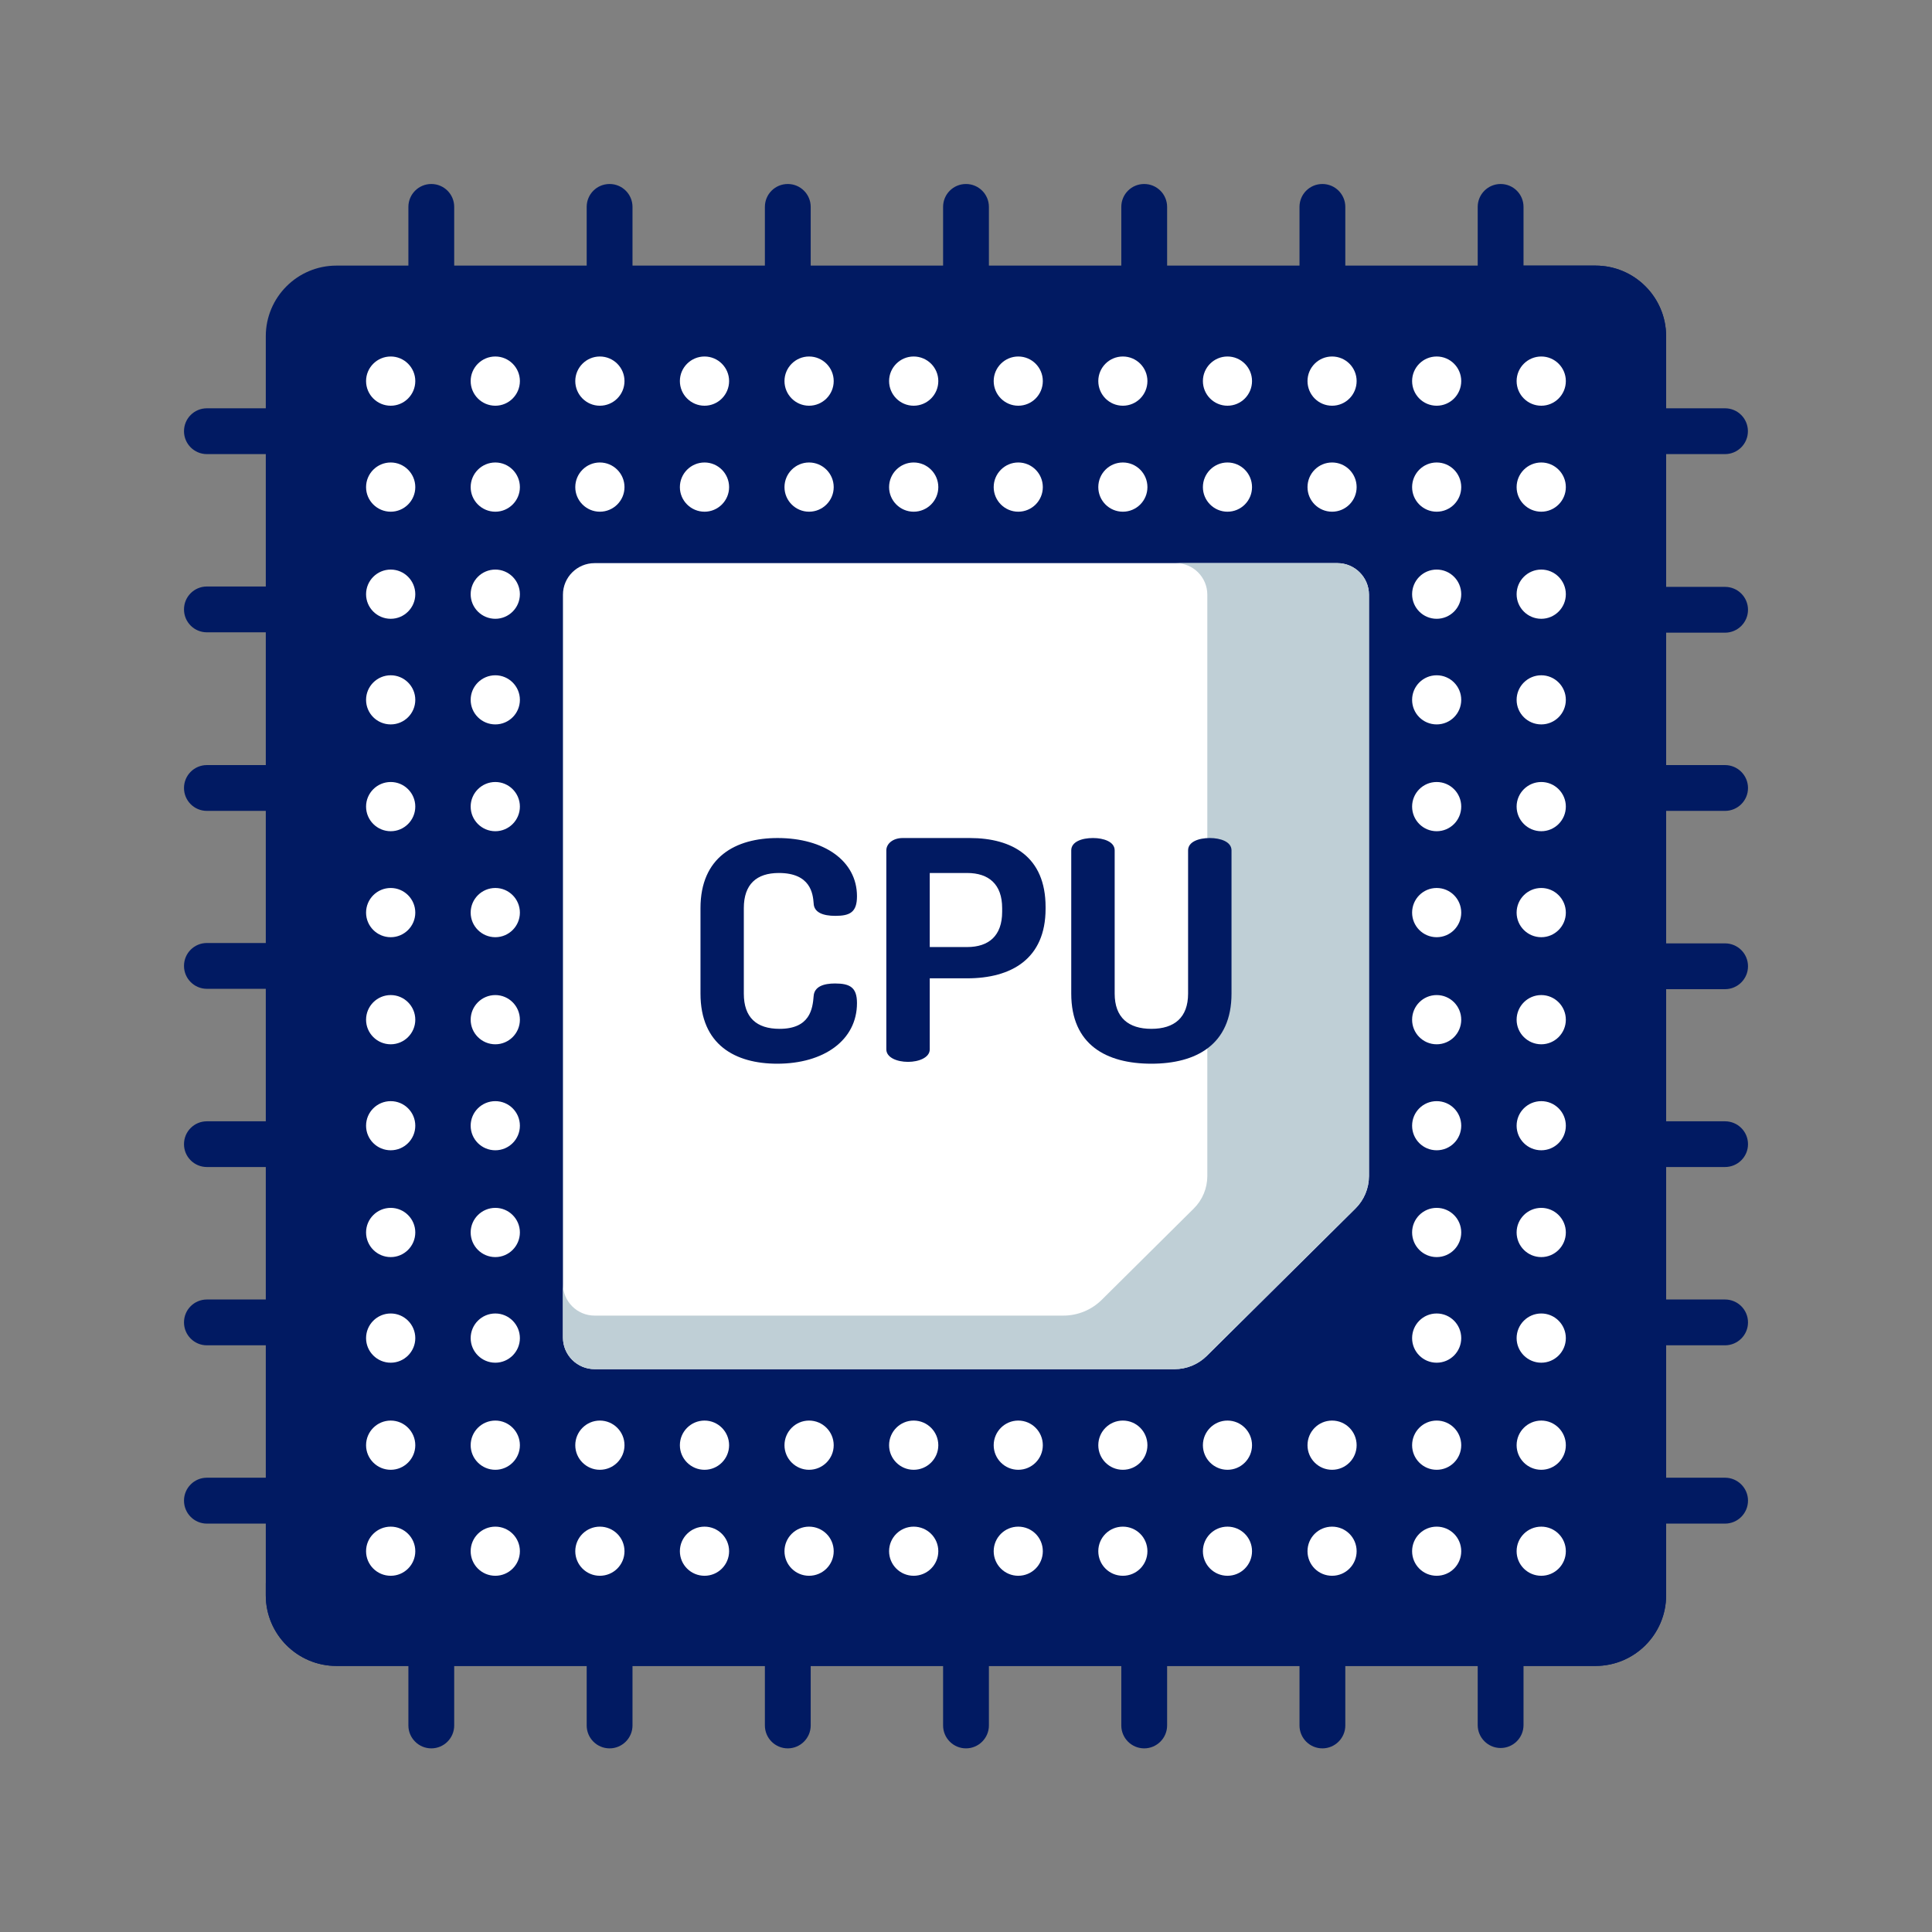 <svg xmlns="http://www.w3.org/2000/svg" width="21" height="21" viewBox="0 0 21 21" fill="none"><rect x="0" y="0" width="21" height="21" fill="#808080" stroke="none"/><path d="M17.342 18.108H3.657C3.233 18.108 2.889 17.764 2.889 17.34V3.655C2.889 3.231 3.233 2.887 3.657 2.887H17.342C17.766 2.887 18.11 3.231 18.11 3.655V17.34C18.11 17.764 17.766 18.108 17.342 18.108Z" fill="#011A62"></path><path d="M17.342 2.887H16.204V16.439C16.204 16.863 15.86 17.207 15.436 17.207H2.889V17.34C2.889 17.764 3.233 18.108 3.657 18.108H17.342C17.766 18.108 18.11 17.764 18.11 17.34V3.655C18.11 3.231 17.766 2.887 17.342 2.887Z" fill="#011A62"></path><path d="M14.88 12.783V6.464C14.88 6.275 14.726 6.121 14.537 6.121H6.463C6.273 6.121 6.119 6.275 6.119 6.464V14.539C6.119 14.728 6.273 14.882 6.463 14.882H12.768C12.899 14.882 13.024 14.83 13.117 14.738L14.733 13.136C14.827 13.043 14.88 12.916 14.88 12.783Z" fill="white"></path><path d="M14.537 6.121H12.78C12.97 6.121 13.123 6.275 13.123 6.464V12.783C13.123 12.916 13.07 13.043 12.976 13.136L11.976 14.128C11.865 14.238 11.715 14.3 11.559 14.3H6.463C6.273 14.3 6.119 14.146 6.119 13.956V14.539C6.119 14.728 6.273 14.882 6.463 14.882H11.011H12.768C12.899 14.882 13.024 14.83 13.117 14.738L14.733 13.136C14.827 13.043 14.88 12.916 14.88 12.783V12.201V6.464C14.88 6.275 14.726 6.121 14.537 6.121Z" fill="#BFCFD6"></path><path d="M2.249 14.623H2.949V14.125H2.249C2.111 14.125 2 14.236 2 14.374C2 14.511 2.111 14.623 2.249 14.623Z" fill="#011A62"></path><path d="M6.875 2.949V2.249C6.875 2.111 6.763 2 6.626 2C6.488 2 6.377 2.111 6.377 2.249V2.949H6.875Z" fill="#011A62"></path><path d="M4.937 2.949V2.249C4.937 2.111 4.826 2 4.688 2C4.551 2 4.439 2.111 4.439 2.249V2.949H4.937Z" fill="#011A62"></path><path d="M2.249 8.814H2.949V8.316H2.249C2.111 8.316 2 8.428 2 8.565C2 8.703 2.111 8.814 2.249 8.814Z" fill="#011A62"></path><path d="M2.249 12.685H2.949V12.188H2.249C2.111 12.188 2 12.299 2 12.437C2 12.574 2.111 12.685 2.249 12.685Z" fill="#011A62"></path><path d="M2.249 10.748H2.949V10.25H2.249C2.111 10.25 2 10.361 2 10.499C2 10.636 2.111 10.748 2.249 10.748Z" fill="#011A62"></path><path d="M2.249 6.873H2.949V6.375H2.249C2.111 6.375 2 6.486 2 6.624C2 6.762 2.111 6.873 2.249 6.873Z" fill="#011A62"></path><path d="M8.812 2.949V2.249C8.812 2.111 8.7 2 8.563 2C8.425 2 8.314 2.111 8.314 2.249V2.949H8.812Z" fill="#011A62"></path><path d="M16.56 2.949V2.249C16.56 2.111 16.449 2 16.311 2C16.174 2 16.062 2.111 16.062 2.249V2.949H16.56Z" fill="#011A62"></path><path d="M18.05 4.936H18.75C18.888 4.936 18.999 4.824 18.999 4.687C18.999 4.549 18.888 4.438 18.75 4.438H18.05V4.936Z" fill="#011A62"></path><path d="M14.623 2.949V2.249C14.623 2.111 14.511 2 14.374 2C14.236 2 14.125 2.111 14.125 2.249V2.949H14.623Z" fill="#011A62"></path><path d="M10.749 2.949V2.249C10.749 2.111 10.637 2 10.5 2C10.362 2 10.251 2.111 10.251 2.249V2.949H10.749Z" fill="#011A62"></path><path d="M12.686 2.949V2.249C12.686 2.111 12.574 2 12.437 2C12.299 2 12.188 2.111 12.188 2.249V2.949H12.686Z" fill="#011A62"></path><path d="M2.249 4.936H2.949V4.438H2.249C2.111 4.438 2 4.549 2 4.687C2 4.824 2.111 4.936 2.249 4.936Z" fill="#011A62"></path><path d="M16.062 18.051V18.751C16.062 18.888 16.174 19 16.311 19C16.449 19 16.56 18.888 16.56 18.751V18.051H16.062Z" fill="#011A62"></path><path d="M18.75 12.188H18.051V12.685H18.75C18.888 12.685 19 12.574 19 12.437C19 12.299 18.888 12.188 18.75 12.188Z" fill="#011A62"></path><path d="M2.949 16.062H2.249C2.111 16.062 2 16.174 2 16.311C2 16.449 2.111 16.561 2.249 16.561H2.949V16.062Z" fill="#011A62"></path><path d="M18.75 14.125H18.051V14.623H18.75C18.888 14.623 19 14.511 19 14.374C19 14.236 18.888 14.125 18.75 14.125Z" fill="#011A62"></path><path d="M18.75 6.379H18.051V6.877H18.75C18.888 6.877 19 6.765 19 6.628C19 6.49 18.888 6.379 18.75 6.379Z" fill="#011A62"></path><path d="M18.75 10.254H18.051V10.752H18.75C18.888 10.752 19 10.64 19 10.503C19 10.365 18.888 10.254 18.75 10.254Z" fill="#011A62"></path><path d="M18.75 8.316H18.051V8.814H18.75C18.888 8.814 19 8.703 19 8.565C19 8.428 18.888 8.316 18.75 8.316Z" fill="#011A62"></path><path d="M18.75 16.062H18.051V16.561H18.75C18.888 16.561 19 16.449 19 16.311C19 16.174 18.888 16.062 18.75 16.062Z" fill="#011A62"></path><path d="M8.314 18.055V18.755C8.314 18.892 8.425 19.004 8.563 19.004C8.7 19.004 8.812 18.892 8.812 18.755V18.055H8.314Z" fill="#011A62"></path><path d="M6.377 18.055V18.755C6.377 18.892 6.488 19.004 6.626 19.004C6.763 19.004 6.875 18.892 6.875 18.755V18.055H6.377Z" fill="#011A62"></path><path d="M4.439 18.055V18.755C4.439 18.892 4.551 19.004 4.688 19.004C4.826 19.004 4.937 18.892 4.937 18.755V18.055H4.439Z" fill="#011A62"></path><path d="M10.251 18.055V18.755C10.251 18.892 10.362 19.004 10.5 19.004C10.637 19.004 10.749 18.892 10.749 18.755V18.055H10.251Z" fill="#011A62"></path><path d="M12.188 18.055V18.755C12.188 18.892 12.299 19.004 12.437 19.004C12.574 19.004 12.686 18.892 12.686 18.755V18.055H12.188Z" fill="#011A62"></path><path d="M14.125 18.055V18.755C14.125 18.892 14.236 19.004 14.374 19.004C14.511 19.004 14.623 18.892 14.623 18.755V18.055H14.125Z" fill="#011A62"></path><path d="M8.466 9.489C8.223 9.489 8.085 9.612 8.085 9.871V10.8C8.085 11.06 8.223 11.183 8.474 11.183C8.804 11.183 8.833 10.966 8.844 10.827C8.851 10.723 8.953 10.69 9.076 10.69C9.239 10.69 9.315 10.733 9.315 10.903C9.315 11.306 8.956 11.562 8.448 11.562C7.991 11.562 7.614 11.356 7.614 10.8V9.871C7.614 9.316 7.995 9.109 8.452 9.109C8.956 9.109 9.315 9.356 9.315 9.742C9.315 9.915 9.239 9.955 9.08 9.955C8.945 9.955 8.847 9.918 8.844 9.818C8.836 9.715 8.811 9.489 8.466 9.489Z" fill="#011A62"></path><path d="M9.634 9.243C9.634 9.173 9.703 9.109 9.812 9.109H10.541C11.002 9.109 11.365 9.312 11.365 9.858V9.878C11.365 10.424 10.991 10.634 10.512 10.634H10.106V11.406C10.106 11.496 9.986 11.542 9.87 11.542C9.751 11.542 9.634 11.496 9.634 11.406L9.634 9.243ZM10.106 9.489V10.294H10.512C10.748 10.294 10.893 10.171 10.893 9.911V9.871C10.893 9.612 10.748 9.489 10.512 9.489L10.106 9.489Z" fill="#011A62"></path><path d="M12.914 9.243C12.914 9.149 13.03 9.109 13.15 9.109C13.266 9.109 13.386 9.149 13.386 9.243V10.8C13.386 11.356 13.001 11.562 12.515 11.562C12.025 11.562 11.644 11.356 11.644 10.8V9.243C11.644 9.149 11.76 9.109 11.88 9.109C11.996 9.109 12.116 9.149 12.116 9.243V10.8C12.116 11.06 12.265 11.183 12.515 11.183C12.765 11.183 12.914 11.06 12.914 10.8L12.914 9.243Z" fill="#011A62"></path><path d="M4.247 4.41C4.394 4.41 4.514 4.29 4.514 4.142C4.514 3.995 4.394 3.875 4.247 3.875C4.099 3.875 3.979 3.995 3.979 4.142C3.979 4.29 4.099 4.41 4.247 4.41Z" fill="white"></path><path d="M5.384 4.41C5.531 4.41 5.651 4.29 5.651 4.142C5.651 3.995 5.531 3.875 5.384 3.875C5.236 3.875 5.116 3.995 5.116 4.142C5.116 4.29 5.236 4.41 5.384 4.41Z" fill="white"></path><path d="M6.52 4.41C6.668 4.41 6.788 4.29 6.788 4.142C6.788 3.995 6.668 3.875 6.52 3.875C6.373 3.875 6.253 3.995 6.253 4.142C6.253 4.29 6.373 4.41 6.52 4.41Z" fill="white"></path><path d="M7.658 4.41C7.805 4.41 7.925 4.29 7.925 4.142C7.925 3.995 7.805 3.875 7.658 3.875C7.51 3.875 7.39 3.995 7.39 4.142C7.39 4.29 7.51 4.41 7.658 4.41Z" fill="white"></path><path d="M8.794 4.41C8.942 4.41 9.062 4.29 9.062 4.142C9.062 3.995 8.942 3.875 8.794 3.875C8.647 3.875 8.527 3.995 8.527 4.142C8.527 4.29 8.647 4.41 8.794 4.41Z" fill="white"></path><path d="M9.931 4.41C10.079 4.41 10.199 4.29 10.199 4.142C10.199 3.995 10.079 3.875 9.931 3.875C9.784 3.875 9.664 3.995 9.664 4.142C9.664 4.29 9.784 4.41 9.931 4.41Z" fill="white"></path><path d="M11.068 4.41C11.216 4.41 11.335 4.29 11.335 4.142C11.335 3.995 11.216 3.875 11.068 3.875C10.921 3.875 10.801 3.995 10.801 4.142C10.801 4.29 10.921 4.41 11.068 4.41Z" fill="white"></path><path d="M12.205 4.41C12.353 4.41 12.472 4.29 12.472 4.142C12.472 3.995 12.353 3.875 12.205 3.875C12.057 3.875 11.938 3.995 11.938 4.142C11.938 4.29 12.057 4.41 12.205 4.41Z" fill="white"></path><path d="M13.342 4.41C13.49 4.41 13.609 4.29 13.609 4.142C13.609 3.995 13.49 3.875 13.342 3.875C13.195 3.875 13.075 3.995 13.075 4.142C13.075 4.29 13.195 4.41 13.342 4.41Z" fill="white"></path><path d="M14.479 4.41C14.627 4.41 14.746 4.29 14.746 4.142C14.746 3.995 14.627 3.875 14.479 3.875C14.331 3.875 14.212 3.995 14.212 4.142C14.212 4.29 14.331 4.41 14.479 4.41Z" fill="white"></path><path d="M15.616 4.41C15.764 4.41 15.883 4.29 15.883 4.142C15.883 3.995 15.764 3.875 15.616 3.875C15.468 3.875 15.349 3.995 15.349 4.142C15.349 4.29 15.468 4.41 15.616 4.41Z" fill="white"></path><path d="M16.753 4.41C16.9 4.41 17.02 4.29 17.02 4.142C17.02 3.995 16.9 3.875 16.753 3.875C16.605 3.875 16.485 3.995 16.485 4.142C16.485 4.29 16.605 4.41 16.753 4.41Z" fill="white"></path><path d="M4.247 5.562C4.394 5.562 4.514 5.442 4.514 5.295C4.514 5.147 4.394 5.027 4.247 5.027C4.099 5.027 3.979 5.147 3.979 5.295C3.979 5.442 4.099 5.562 4.247 5.562Z" fill="white"></path><path d="M5.384 5.562C5.531 5.562 5.651 5.442 5.651 5.295C5.651 5.147 5.531 5.027 5.384 5.027C5.236 5.027 5.116 5.147 5.116 5.295C5.116 5.442 5.236 5.562 5.384 5.562Z" fill="white"></path><path d="M6.52 5.562C6.668 5.562 6.788 5.442 6.788 5.295C6.788 5.147 6.668 5.027 6.52 5.027C6.373 5.027 6.253 5.147 6.253 5.295C6.253 5.442 6.373 5.562 6.52 5.562Z" fill="white"></path><path d="M7.658 5.562C7.805 5.562 7.925 5.442 7.925 5.295C7.925 5.147 7.805 5.027 7.658 5.027C7.51 5.027 7.39 5.147 7.39 5.295C7.39 5.442 7.51 5.562 7.658 5.562Z" fill="white"></path><path d="M8.794 5.562C8.942 5.562 9.062 5.442 9.062 5.295C9.062 5.147 8.942 5.027 8.794 5.027C8.647 5.027 8.527 5.147 8.527 5.295C8.527 5.442 8.647 5.562 8.794 5.562Z" fill="white"></path><path d="M9.931 5.562C10.079 5.562 10.199 5.442 10.199 5.295C10.199 5.147 10.079 5.027 9.931 5.027C9.784 5.027 9.664 5.147 9.664 5.295C9.664 5.442 9.784 5.562 9.931 5.562Z" fill="white"></path><path d="M11.068 5.562C11.216 5.562 11.335 5.442 11.335 5.295C11.335 5.147 11.216 5.027 11.068 5.027C10.921 5.027 10.801 5.147 10.801 5.295C10.801 5.442 10.921 5.562 11.068 5.562Z" fill="white"></path><path d="M12.205 5.562C12.353 5.562 12.472 5.442 12.472 5.295C12.472 5.147 12.353 5.027 12.205 5.027C12.057 5.027 11.938 5.147 11.938 5.295C11.938 5.442 12.057 5.562 12.205 5.562Z" fill="white"></path><path d="M13.342 5.562C13.49 5.562 13.609 5.442 13.609 5.295C13.609 5.147 13.49 5.027 13.342 5.027C13.195 5.027 13.075 5.147 13.075 5.295C13.075 5.442 13.195 5.562 13.342 5.562Z" fill="white"></path><path d="M14.479 5.562C14.627 5.562 14.746 5.442 14.746 5.295C14.746 5.147 14.627 5.027 14.479 5.027C14.331 5.027 14.212 5.147 14.212 5.295C14.212 5.442 14.331 5.562 14.479 5.562Z" fill="white"></path><path d="M15.616 5.562C15.764 5.562 15.883 5.442 15.883 5.295C15.883 5.147 15.764 5.027 15.616 5.027C15.468 5.027 15.349 5.147 15.349 5.295C15.349 5.442 15.468 5.562 15.616 5.562Z" fill="white"></path><path d="M16.753 5.562C16.9 5.562 17.02 5.442 17.02 5.295C17.02 5.147 16.9 5.027 16.753 5.027C16.605 5.027 16.485 5.147 16.485 5.295C16.485 5.442 16.605 5.562 16.753 5.562Z" fill="white"></path><path d="M4.247 6.726C4.394 6.726 4.514 6.606 4.514 6.459C4.514 6.311 4.394 6.191 4.247 6.191C4.099 6.191 3.979 6.311 3.979 6.459C3.979 6.606 4.099 6.726 4.247 6.726Z" fill="white"></path><path d="M5.384 6.726C5.531 6.726 5.651 6.606 5.651 6.459C5.651 6.311 5.531 6.191 5.384 6.191C5.236 6.191 5.116 6.311 5.116 6.459C5.116 6.606 5.236 6.726 5.384 6.726Z" fill="white"></path><path d="M15.616 6.726C15.764 6.726 15.883 6.606 15.883 6.459C15.883 6.311 15.764 6.191 15.616 6.191C15.468 6.191 15.349 6.311 15.349 6.459C15.349 6.606 15.468 6.726 15.616 6.726Z" fill="white"></path><path d="M16.753 6.726C16.9 6.726 17.02 6.606 17.02 6.459C17.02 6.311 16.9 6.191 16.753 6.191C16.605 6.191 16.485 6.311 16.485 6.459C16.485 6.606 16.605 6.726 16.753 6.726Z" fill="white"></path><path d="M4.247 7.874C4.394 7.874 4.514 7.755 4.514 7.607C4.514 7.46 4.394 7.34 4.247 7.34C4.099 7.34 3.979 7.46 3.979 7.607C3.979 7.755 4.099 7.874 4.247 7.874Z" fill="white"></path><path d="M5.384 7.874C5.531 7.874 5.651 7.755 5.651 7.607C5.651 7.46 5.531 7.34 5.384 7.34C5.236 7.34 5.116 7.46 5.116 7.607C5.116 7.755 5.236 7.874 5.384 7.874Z" fill="white"></path><path d="M15.616 7.874C15.764 7.874 15.883 7.755 15.883 7.607C15.883 7.46 15.764 7.34 15.616 7.34C15.468 7.34 15.349 7.46 15.349 7.607C15.349 7.755 15.468 7.874 15.616 7.874Z" fill="white"></path><path d="M16.753 7.874C16.9 7.874 17.02 7.755 17.02 7.607C17.02 7.46 16.9 7.34 16.753 7.34C16.605 7.34 16.485 7.46 16.485 7.607C16.485 7.755 16.605 7.874 16.753 7.874Z" fill="white"></path><path d="M4.247 9.035C4.394 9.035 4.514 8.915 4.514 8.767C4.514 8.62 4.394 8.5 4.247 8.5C4.099 8.5 3.979 8.62 3.979 8.767C3.979 8.915 4.099 9.035 4.247 9.035Z" fill="white"></path><path d="M5.384 9.035C5.531 9.035 5.651 8.915 5.651 8.767C5.651 8.62 5.531 8.5 5.384 8.5C5.236 8.5 5.116 8.62 5.116 8.767C5.116 8.915 5.236 9.035 5.384 9.035Z" fill="white"></path><path d="M15.616 9.035C15.764 9.035 15.883 8.915 15.883 8.767C15.883 8.62 15.764 8.5 15.616 8.5C15.468 8.5 15.349 8.62 15.349 8.767C15.349 8.915 15.468 9.035 15.616 9.035Z" fill="white"></path><path d="M16.753 9.035C16.9 9.035 17.02 8.915 17.02 8.767C17.02 8.62 16.9 8.5 16.753 8.5C16.605 8.5 16.485 8.62 16.485 8.767C16.485 8.915 16.605 9.035 16.753 9.035Z" fill="white"></path><path d="M4.247 10.187C4.394 10.187 4.514 10.067 4.514 9.92C4.514 9.772 4.394 9.652 4.247 9.652C4.099 9.652 3.979 9.772 3.979 9.92C3.979 10.067 4.099 10.187 4.247 10.187Z" fill="white"></path><path d="M5.384 10.187C5.531 10.187 5.651 10.067 5.651 9.92C5.651 9.772 5.531 9.652 5.384 9.652C5.236 9.652 5.116 9.772 5.116 9.92C5.116 10.067 5.236 10.187 5.384 10.187Z" fill="white"></path><path d="M15.616 10.187C15.764 10.187 15.883 10.067 15.883 9.92C15.883 9.772 15.764 9.652 15.616 9.652C15.468 9.652 15.349 9.772 15.349 9.92C15.349 10.067 15.468 10.187 15.616 10.187Z" fill="white"></path><path d="M16.753 10.187C16.9 10.187 17.02 10.067 17.02 9.92C17.02 9.772 16.9 9.652 16.753 9.652C16.605 9.652 16.485 9.772 16.485 9.92C16.485 10.067 16.605 10.187 16.753 10.187Z" fill="white"></path><path d="M4.247 11.351C4.394 11.351 4.514 11.231 4.514 11.084C4.514 10.936 4.394 10.816 4.247 10.816C4.099 10.816 3.979 10.936 3.979 11.084C3.979 11.231 4.099 11.351 4.247 11.351Z" fill="white"></path><path d="M5.384 11.351C5.531 11.351 5.651 11.231 5.651 11.084C5.651 10.936 5.531 10.816 5.384 10.816C5.236 10.816 5.116 10.936 5.116 11.084C5.116 11.231 5.236 11.351 5.384 11.351Z" fill="white"></path><path d="M15.616 11.351C15.764 11.351 15.883 11.231 15.883 11.084C15.883 10.936 15.764 10.816 15.616 10.816C15.468 10.816 15.349 10.936 15.349 11.084C15.349 11.231 15.468 11.351 15.616 11.351Z" fill="white"></path><path d="M16.753 11.351C16.9 11.351 17.02 11.231 17.02 11.084C17.02 10.936 16.9 10.816 16.753 10.816C16.605 10.816 16.485 10.936 16.485 11.084C16.485 11.231 16.605 11.351 16.753 11.351Z" fill="white"></path><path d="M4.247 12.503C4.394 12.503 4.514 12.384 4.514 12.236C4.514 12.088 4.394 11.969 4.247 11.969C4.099 11.969 3.979 12.088 3.979 12.236C3.979 12.384 4.099 12.503 4.247 12.503Z" fill="white"></path><path d="M5.384 12.503C5.531 12.503 5.651 12.384 5.651 12.236C5.651 12.088 5.531 11.969 5.384 11.969C5.236 11.969 5.116 12.088 5.116 12.236C5.116 12.384 5.236 12.503 5.384 12.503Z" fill="white"></path><path d="M15.616 12.503C15.764 12.503 15.883 12.384 15.883 12.236C15.883 12.088 15.764 11.969 15.616 11.969C15.468 11.969 15.349 12.088 15.349 12.236C15.349 12.384 15.468 12.503 15.616 12.503Z" fill="white"></path><path d="M16.753 12.503C16.9 12.503 17.02 12.384 17.02 12.236C17.02 12.088 16.9 11.969 16.753 11.969C16.605 11.969 16.485 12.088 16.485 12.236C16.485 12.384 16.605 12.503 16.753 12.503Z" fill="white"></path><path d="M4.247 13.664C4.394 13.664 4.514 13.544 4.514 13.396C4.514 13.249 4.394 13.129 4.247 13.129C4.099 13.129 3.979 13.249 3.979 13.396C3.979 13.544 4.099 13.664 4.247 13.664Z" fill="white"></path><path d="M5.384 13.664C5.531 13.664 5.651 13.544 5.651 13.396C5.651 13.249 5.531 13.129 5.384 13.129C5.236 13.129 5.116 13.249 5.116 13.396C5.116 13.544 5.236 13.664 5.384 13.664Z" fill="white"></path><path d="M15.616 13.664C15.764 13.664 15.883 13.544 15.883 13.396C15.883 13.249 15.764 13.129 15.616 13.129C15.468 13.129 15.349 13.249 15.349 13.396C15.349 13.544 15.468 13.664 15.616 13.664Z" fill="white"></path><path d="M16.753 13.664C16.9 13.664 17.02 13.544 17.02 13.396C17.02 13.249 16.9 13.129 16.753 13.129C16.605 13.129 16.485 13.249 16.485 13.396C16.485 13.544 16.605 13.664 16.753 13.664Z" fill="white"></path><path d="M4.247 14.812C4.394 14.812 4.514 14.692 4.514 14.545C4.514 14.397 4.394 14.277 4.247 14.277C4.099 14.277 3.979 14.397 3.979 14.545C3.979 14.692 4.099 14.812 4.247 14.812Z" fill="white"></path><path d="M5.384 14.812C5.531 14.812 5.651 14.692 5.651 14.545C5.651 14.397 5.531 14.277 5.384 14.277C5.236 14.277 5.116 14.397 5.116 14.545C5.116 14.692 5.236 14.812 5.384 14.812Z" fill="white"></path><path d="M15.616 14.812C15.764 14.812 15.883 14.692 15.883 14.545C15.883 14.397 15.764 14.277 15.616 14.277C15.468 14.277 15.349 14.397 15.349 14.545C15.349 14.692 15.468 14.812 15.616 14.812Z" fill="white"></path><path d="M16.753 14.812C16.9 14.812 17.02 14.692 17.02 14.545C17.02 14.397 16.9 14.277 16.753 14.277C16.605 14.277 16.485 14.397 16.485 14.545C16.485 14.692 16.605 14.812 16.753 14.812Z" fill="white"></path><path d="M4.247 15.976C4.394 15.976 4.514 15.856 4.514 15.709C4.514 15.561 4.394 15.441 4.247 15.441C4.099 15.441 3.979 15.561 3.979 15.709C3.979 15.856 4.099 15.976 4.247 15.976Z" fill="white"></path><path d="M5.384 15.976C5.531 15.976 5.651 15.856 5.651 15.709C5.651 15.561 5.531 15.441 5.384 15.441C5.236 15.441 5.116 15.561 5.116 15.709C5.116 15.856 5.236 15.976 5.384 15.976Z" fill="white"></path><path d="M6.52 15.976C6.668 15.976 6.788 15.856 6.788 15.709C6.788 15.561 6.668 15.441 6.52 15.441C6.373 15.441 6.253 15.561 6.253 15.709C6.253 15.856 6.373 15.976 6.52 15.976Z" fill="white"></path><path d="M7.658 15.976C7.805 15.976 7.925 15.856 7.925 15.709C7.925 15.561 7.805 15.441 7.658 15.441C7.51 15.441 7.39 15.561 7.39 15.709C7.39 15.856 7.51 15.976 7.658 15.976Z" fill="white"></path><path d="M8.794 15.976C8.942 15.976 9.062 15.856 9.062 15.709C9.062 15.561 8.942 15.441 8.794 15.441C8.647 15.441 8.527 15.561 8.527 15.709C8.527 15.856 8.647 15.976 8.794 15.976Z" fill="white"></path><path d="M9.931 15.976C10.079 15.976 10.199 15.856 10.199 15.709C10.199 15.561 10.079 15.441 9.931 15.441C9.784 15.441 9.664 15.561 9.664 15.709C9.664 15.856 9.784 15.976 9.931 15.976Z" fill="white"></path><path d="M11.068 15.976C11.216 15.976 11.335 15.856 11.335 15.709C11.335 15.561 11.216 15.441 11.068 15.441C10.921 15.441 10.801 15.561 10.801 15.709C10.801 15.856 10.921 15.976 11.068 15.976Z" fill="white"></path><path d="M12.205 15.976C12.353 15.976 12.472 15.856 12.472 15.709C12.472 15.561 12.353 15.441 12.205 15.441C12.057 15.441 11.938 15.561 11.938 15.709C11.938 15.856 12.057 15.976 12.205 15.976Z" fill="white"></path><path d="M13.342 15.976C13.49 15.976 13.609 15.856 13.609 15.709C13.609 15.561 13.49 15.441 13.342 15.441C13.195 15.441 13.075 15.561 13.075 15.709C13.075 15.856 13.195 15.976 13.342 15.976Z" fill="white"></path><path d="M14.479 15.976C14.627 15.976 14.746 15.856 14.746 15.709C14.746 15.561 14.627 15.441 14.479 15.441C14.331 15.441 14.212 15.561 14.212 15.709C14.212 15.856 14.331 15.976 14.479 15.976Z" fill="white"></path><path d="M15.616 15.976C15.764 15.976 15.883 15.856 15.883 15.709C15.883 15.561 15.764 15.441 15.616 15.441C15.468 15.441 15.349 15.561 15.349 15.709C15.349 15.856 15.468 15.976 15.616 15.976Z" fill="white"></path><path d="M16.753 15.976C16.9 15.976 17.02 15.856 17.02 15.709C17.02 15.561 16.9 15.441 16.753 15.441C16.605 15.441 16.485 15.561 16.485 15.709C16.485 15.856 16.605 15.976 16.753 15.976Z" fill="white"></path><path d="M4.247 17.128C4.394 17.128 4.514 17.009 4.514 16.861C4.514 16.713 4.394 16.594 4.247 16.594C4.099 16.594 3.979 16.713 3.979 16.861C3.979 17.009 4.099 17.128 4.247 17.128Z" fill="white"></path><path d="M5.384 17.128C5.531 17.128 5.651 17.009 5.651 16.861C5.651 16.713 5.531 16.594 5.384 16.594C5.236 16.594 5.116 16.713 5.116 16.861C5.116 17.009 5.236 17.128 5.384 17.128Z" fill="white"></path><path d="M6.52 17.128C6.668 17.128 6.788 17.009 6.788 16.861C6.788 16.713 6.668 16.594 6.52 16.594C6.373 16.594 6.253 16.713 6.253 16.861C6.253 17.009 6.373 17.128 6.52 17.128Z" fill="white"></path><path d="M7.658 17.128C7.805 17.128 7.925 17.009 7.925 16.861C7.925 16.713 7.805 16.594 7.658 16.594C7.51 16.594 7.39 16.713 7.39 16.861C7.39 17.009 7.51 17.128 7.658 17.128Z" fill="white"></path><path d="M8.794 17.128C8.942 17.128 9.062 17.009 9.062 16.861C9.062 16.713 8.942 16.594 8.794 16.594C8.647 16.594 8.527 16.713 8.527 16.861C8.527 17.009 8.647 17.128 8.794 17.128Z" fill="white"></path><path d="M9.931 17.128C10.079 17.128 10.199 17.009 10.199 16.861C10.199 16.713 10.079 16.594 9.931 16.594C9.784 16.594 9.664 16.713 9.664 16.861C9.664 17.009 9.784 17.128 9.931 17.128Z" fill="white"></path><path d="M11.068 17.128C11.216 17.128 11.335 17.009 11.335 16.861C11.335 16.713 11.216 16.594 11.068 16.594C10.921 16.594 10.801 16.713 10.801 16.861C10.801 17.009 10.921 17.128 11.068 17.128Z" fill="white"></path><path d="M12.205 17.128C12.353 17.128 12.472 17.009 12.472 16.861C12.472 16.713 12.353 16.594 12.205 16.594C12.057 16.594 11.938 16.713 11.938 16.861C11.938 17.009 12.057 17.128 12.205 17.128Z" fill="white"></path><path d="M13.342 17.128C13.49 17.128 13.609 17.009 13.609 16.861C13.609 16.713 13.49 16.594 13.342 16.594C13.195 16.594 13.075 16.713 13.075 16.861C13.075 17.009 13.195 17.128 13.342 17.128Z" fill="white"></path><path d="M14.479 17.128C14.627 17.128 14.746 17.009 14.746 16.861C14.746 16.713 14.627 16.594 14.479 16.594C14.331 16.594 14.212 16.713 14.212 16.861C14.212 17.009 14.331 17.128 14.479 17.128Z" fill="white"></path><path d="M15.616 17.128C15.764 17.128 15.883 17.009 15.883 16.861C15.883 16.713 15.764 16.594 15.616 16.594C15.468 16.594 15.349 16.713 15.349 16.861C15.349 17.009 15.468 17.128 15.616 17.128Z" fill="white"></path><path d="M16.753 17.128C16.9 17.128 17.02 17.009 17.02 16.861C17.02 16.713 16.9 16.594 16.753 16.594C16.605 16.594 16.485 16.713 16.485 16.861C16.485 17.009 16.605 17.128 16.753 17.128Z" fill="white"></path></svg>